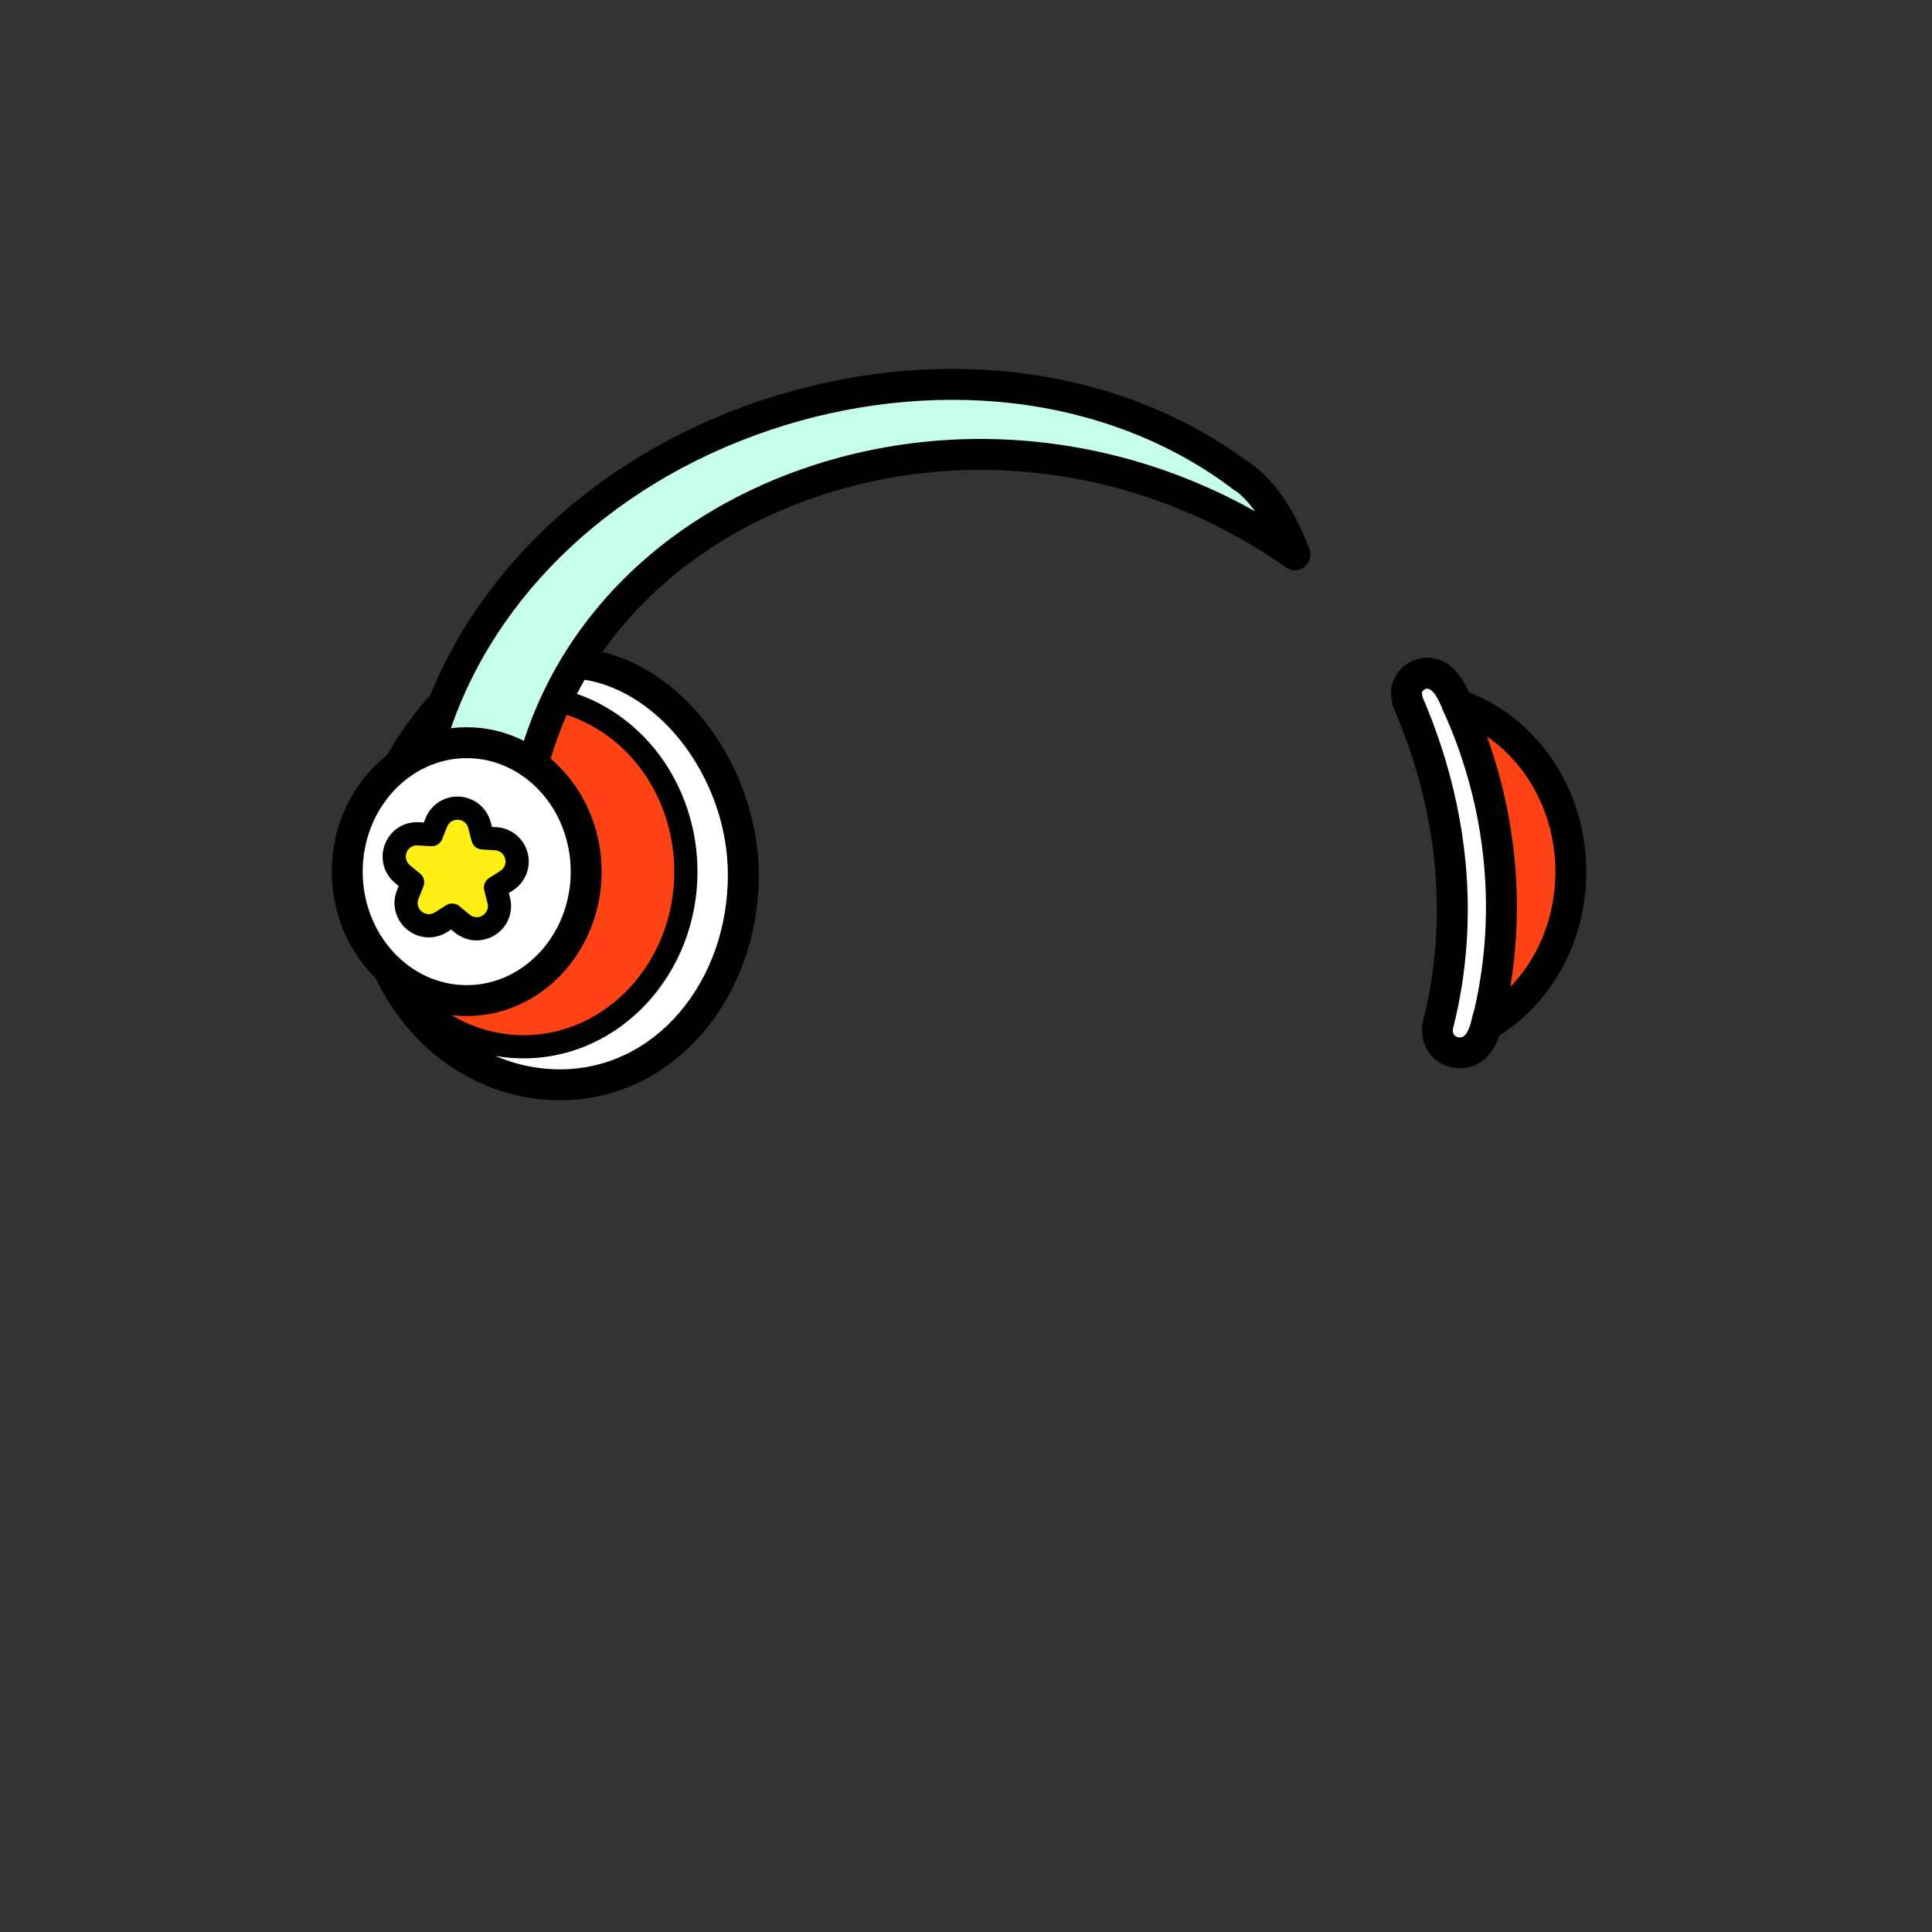 <?xml version="1.0" encoding="utf-8"?>
<!-- Generator: Adobe Illustrator 27.2.0, SVG Export Plug-In . SVG Version: 6.00 Build 0)  -->
<svg version="1.1" id="レイヤー_1" xmlns="http://www.w3.org/2000/svg" xmlns:xlink="http://www.w3.org/1999/xlink" x="0px"
	 y="0px" viewBox="0 0 1000 1000" style="enable-background:new 0 0 1000 1000;" xml:space="preserve">
<rect x="0" y="0" width="1000" height="1000" fill="#333333" stroke="none"/>
<style type="text/css">
	.st0-1e49a38f-0c7c-4707-84c9-09dda0123d52{fill:#FFFFFF;}
	.st1-1e49a38f-0c7c-4707-84c9-09dda0123d52{fill:#FF4314;}
	.st2-1e49a38f-0c7c-4707-84c9-09dda0123d52{fill:#C7FFED;}
	.st3-1e49a38f-0c7c-4707-84c9-09dda0123d52{fill:#FFEF14;}
</style>
<g>
	<path class="st0-1e49a38f-0c7c-4707-84c9-09dda0123d52" d="M292.023,361.973c-0.12-9.994,11.083-17.171,21.036-16.258s18.417,7.486,25.635,14.4
		c26.932,25.799,45.547,61.647,45.297,98.941c-0.25,37.295-21.616,75.059-55.916,89.703
		c-32.906,14.048-73.432,4.716-99.461-19.832s-37.764-62.262-34.027-97.845
		c2.567-24.437,12.592-48.929,31.524-64.592s47.575-20.571,65.912-4.517H292.023z"/>
	<path class="st1-1e49a38f-0c7c-4707-84c9-09dda0123d52" d="M757.35,376.164c19.943,47.176,24.532,100.701,12.911,150.584
		c14.419-6.678,25.536-19.383,32.198-33.809s9.144-30.498,9.335-46.387
		c0.206-17.168-2.398-34.944-11.59-49.445C791.012,382.605,774.147,372.097,757.35,376.164z"/>
	<path class="st1-1e49a38f-0c7c-4707-84c9-09dda0123d52" d="M214.542,385.603c8.39-11.364,21.076-19.258,34.754-22.788
		c13.677-3.529,28.273-2.838,41.883,0.943c18.053,5.016,34.872,15.815,44.995,31.582
		c9.078,14.138,12.303,31.208,14.052,47.919c1.388,13.259,1.949,26.812-1.122,39.785
		c-6.012,25.396-26.54,46.591-51.468,54.316c-24.929,7.726-53.372,2.111-74.094-13.755
		c-20.722-15.866-33.471-41.374-34.705-67.443s10.923-50.536,25.705-70.559L214.542,385.603z"/>
	<path class="st0-1e49a38f-0c7c-4707-84c9-09dda0123d52" d="M241.57,392.41c29.68,0,53.83,26.36,53.83,58.75c0,32.4-24.15,58.75-53.83,58.75
		c-0.87,0-1.73-0.03-2.59-0.07c-0.29-0.02-0.57-0.04-0.86-0.06c-0.56-0.04-1.13-0.09-1.69-0.14
		c-0.35-0.04-0.68-0.08-1.02-0.13c-0.51-0.06-1.01-0.13-1.5-0.21c-0.37-0.05-0.73-0.11-1.09-0.18
		c-0.46-0.08-0.93-0.17-1.39-0.27c-0.38-0.08-0.75-0.15-1.11-0.24c-0.45-0.1-0.89-0.22-1.33-0.34
		c-0.38-0.09-0.75-0.19-1.13-0.3c-0.42-0.12-0.83-0.25-1.25-0.38c-0.83-0.27-1.66-0.55-2.48-0.86
		c-0.26-0.1-0.53-0.19-0.79-0.29c-0.49-0.19-0.96-0.4-1.44-0.61c-0.27-0.11-0.54-0.22-0.8-0.34
		c-0.49-0.22-0.96-0.45-1.44-0.68c-0.25-0.12-0.49-0.24-0.74-0.37c-0.48-0.25-0.97-0.5-1.45-0.77
		c-0.21-0.11-0.42-0.23-0.63-0.35c-0.51-0.29-1.01-0.58-1.51-0.88c-0.14-0.09-0.29-0.19-0.43-0.28
		c-16.22-10.13-27.17-29.19-27.17-51c0-18.46,7.85-34.96,20.1-45.74c2.22-1.95,4.59-3.71,7.08-5.27
		l0.42-0.27c0.5-0.3,1.01-0.59,1.51-0.88c0.21-0.12,0.42-0.24,0.63-0.35
		c0.48-0.27,0.97-0.52,1.46-0.77c0.24-0.13,0.49-0.25,0.74-0.37c0.47-0.23,0.95-0.46,1.43-0.68
		c0.27-0.12,0.54-0.23,0.81-0.34c0.47-0.21,0.95-0.42,1.43-0.61c0.27-0.1,0.54-0.19,0.81-0.29
		c0.81-0.31,1.63-0.59,2.46-0.85c0.42-0.14,0.83-0.27,1.25-0.39c0.38-0.11,0.75-0.21,1.13-0.3
		c0.44-0.12,0.88-0.24,1.33-0.34c0.36-0.08,0.73-0.16,1.11-0.24c0.46-0.1,0.93-0.19,1.4-0.27
		c0.36-0.07,0.72-0.13,1.08-0.18c0.49-0.08,0.99-0.15,1.5-0.21c0.34-0.05,0.67-0.09,1.02-0.13
		c0.56-0.05,1.12-0.1,1.69-0.14c0.29-0.02,0.57-0.04,0.86-0.06c0.86-0.04,1.72-0.07,2.59-0.07
		L241.57,392.41z"/>
	<path class="st0-1e49a38f-0c7c-4707-84c9-09dda0123d52" d="M729.775,366.558c-1.595-4.159-0.701-9.168,2.235-12.518s7.785-4.893,12.117-3.857
		c8.4,2.009,12.132,11.628,14.461,19.944c10.746,38.382,19.727,77.68,19.832,117.538
		c0.046,17.521-2.234,36.472-14.181,49.288c-3.026,3.247-7.375,6.158-11.633,4.908
		c-3.683-1.081-5.899-5.036-6.23-8.86s0.815-7.599,1.797-11.309
		c6.79-25.641,6.199-52.789,1.845-78.953s-10.985-52.046-20.242-76.182V366.558z"/>
	<path class="st2-1e49a38f-0c7c-4707-84c9-09dda0123d52" d="M276.796,396.735c11.48-49.865,47.546-105.71,91.672-131.618
		s96.572-35.722,147.677-33.142s100.047,30.047,147.187,49.95c-2.241-15.432-13.054-28.611-26.158-37.064
		c-13.104-8.453-27.387-25.806-42.552-29.437c-72.15-17.276-149.517-20.374-219.439,4.428
		s-132.135,93.535-151.444,165.168c17.18,0.587,34.272,3.669,53.056,11.715H276.796z"/>
</g>
<g>
	<path d="M670.189,295.107c-3.319,0-6.421-2.081-7.563-5.395c-4.405-12.778-13.884-29.665-24.283-36.546
		c-3.685-2.438-4.695-7.401-2.258-11.086c2.438-3.685,7.401-4.696,11.086-2.258
		c14.515,9.603,25.546,30.068,30.582,44.675c1.439,4.177-0.779,8.73-4.956,10.17
		C671.934,294.966,671.054,295.107,670.189,295.107z"/>
	<path d="M772.822,536.567c-2.6,0-5.148-1.265-6.687-3.597c-2.433-3.688-1.414-8.65,2.274-11.083
		c22.952-15.138,36.655-41.577,36.655-70.724c0-35.579-20.824-67.076-51.818-78.377
		c-4.151-1.514-6.289-6.106-4.775-10.257c1.514-4.15,6.106-6.288,10.256-4.775
		c37.286,13.596,62.338,51.134,62.338,93.41c0,34.541-16.392,65.973-43.847,84.082
		C775.862,536.14,774.334,536.567,772.822,536.567z"/>
	<path d="M222.025,394.573c-0.712,0-1.435-0.096-2.154-0.296c-4.256-1.187-6.743-5.6-5.556-9.855
		c22.507-80.674,89.467-146.839,179.119-176.991c43.152-14.514,88.832-19.576,132.102-14.645
		c45.88,5.23,88.261,21.773,122.562,47.84c3.518,2.673,4.202,7.692,1.528,11.21
		c-2.672,3.518-7.691,4.203-11.21,1.529c-32.01-24.327-71.67-39.777-114.692-44.682
		c-40.953-4.669-84.245,0.142-125.189,13.912c-84.621,28.461-147.727,90.564-168.808,166.126
		C228.74,392.258,225.525,394.573,222.025,394.573z"/>
	<path d="M271.058,547.804c-49.606,0-89.963-43.353-89.963-96.64c0-30.828,13.871-60.066,37.105-78.213
		c2.612-2.039,6.382-1.576,8.422,1.035c2.04,2.612,1.576,6.382-1.035,8.422
		c-20.346,15.891-32.492,41.594-32.492,68.756c0,46.671,34.974,84.64,77.963,84.64
		s77.963-37.969,77.963-84.64c0-19.354-6.174-38.275-17.384-53.277
		c-10.977-14.689-26.317-25.078-43.193-29.251c-3.217-0.796-5.18-4.048-4.384-7.265
		c0.796-3.217,4.05-5.18,7.265-4.384c19.562,4.838,37.291,16.812,49.924,33.717
		c12.75,17.062,19.772,38.534,19.772,60.46C361.021,504.451,320.664,547.804,271.058,547.804z"/>
	<path d="M289.92,569.487c-58.904,0-106.826-51.447-106.826-114.684c0-32.73,11.859-62.161,37.32-92.623
		c2.833-3.39,7.878-3.841,11.269-1.007c3.39,2.833,3.841,7.879,1.007,11.269
		c-22.921,27.422-33.597,53.593-33.597,82.361c0,54.415,40.745,98.684,90.826,98.684
		c23.666,0,45.61-10.454,61.792-29.437c16.143-18.938,25.033-44.24,25.033-71.248
		c0-48.679-34.281-94.968-74.858-101.082c-4.369-0.658-7.377-4.733-6.719-9.103
		c0.658-4.369,4.728-7.383,9.103-6.719c24.118,3.633,46.649,18.297,63.442,41.29
		c15.909,21.782,25.033,49.342,25.033,75.613c0,30.809-10.249,59.797-28.857,81.627
		C344.617,557.037,318.348,569.487,289.92,569.487z"/>
	<g>
		<ellipse class="st0-1e49a38f-0c7c-4707-84c9-09dda0123d52" cx="241.566" cy="451.164" rx="61.834" ry="66.751"/>
		<path d="M241.566,525.914c-38.507,0-69.834-33.533-69.834-74.75s31.327-74.75,69.834-74.75
			c38.506,0,69.834,33.533,69.834,74.75S280.073,525.914,241.566,525.914z M241.566,392.413
			c-29.684,0-53.834,26.355-53.834,58.75s24.15,58.75,53.834,58.75s53.834-26.355,53.834-58.75
			S271.25,392.413,241.566,392.413z"/>
	</g>
	<path d="M277.002,399.699c-0.736,0-1.484-0.102-2.227-0.317c-4.244-1.228-6.689-5.664-5.462-9.908
		c19.54-67.539,72.559-120.956,145.463-146.555c86.338-30.316,183.542-16.243,260.021,37.647
		c3.611,2.545,4.477,7.536,1.932,11.147c-2.547,3.612-7.535,4.476-11.148,1.932
		c-72.259-50.916-164.036-64.236-245.503-35.63c-67.962,23.863-117.312,73.399-135.395,135.905
		C283.67,397.421,280.473,399.699,277.002,399.699z"/>
	<path d="M769.637,537.625c-0.655,0-1.321-0.081-1.984-0.251c-4.281-1.093-6.866-5.449-5.772-9.729
		c13.399-52.484,8.122-109.187-14.859-159.661c-1.83-4.021-0.055-8.765,3.966-10.596
		c4.023-1.829,8.766-0.055,10.597,3.966c24.486,53.782,30.098,114.244,15.799,170.248
		C776.459,535.219,773.205,537.625,769.637,537.625z"/>
	<path d="M755.598,552.947c-4.392,0-8.784-1.413-12.262-4.174c-6.122-4.86-8.818-13.43-6.611-20.918
		c12.933-51.559,7.868-106.758-14.651-159.637c-3.705-8.701-1.757-14.996,0.53-18.745
		c3.491-5.723,9.81-8.631,14.521-8.974c14.986-1.103,21.39,13.645,24.121,19.937
		c0.253,0.582,0.483,1.116,0.699,1.583c1.845,4.015,0.086,8.765-3.929,10.61
		c-4.015,1.846-8.764,0.087-10.61-3.928c-0.257-0.559-0.534-1.197-0.836-1.893
		c-2.229-5.137-4.857-10.595-8.284-10.351c-0.347,0.056-1.59,0.568-2.055,1.402
		c-0.425,0.762-0.22,2.252,0.562,4.089c23.926,56.181,29.252,114.962,15.402,169.987
		c-0.035,0.14-0.073,0.277-0.116,0.414c-0.396,1.277,0.156,3.06,1.204,3.893
		c1.048,0.829,2.908,0.964,4.064,0.288c2.884-1.686,4.238-7.907,4.966-11.25
		c0.94-4.316,5.194-7.051,9.52-6.115c4.316,0.94,7.055,5.202,6.115,9.52
		c-1.25,5.741-3.577,16.429-12.528,21.66C762.437,552.09,759.018,552.947,755.598,552.947z"/>
	<g>
		<path class="st3-1e49a38f-0c7c-4707-84c9-09dda0123d52" d="M246.705,480.75c-2.737,0-5.325-0.945-7.485-2.735l-5.202-4.309l-5.705,3.615
			c-1.918,1.216-4.1,1.858-6.309,1.858c-3.907,0-7.569-1.957-9.795-5.235
			c-2.208-3.25-2.632-7.233-1.167-10.929l2.49-6.278l-5.201-4.309
			c-3.875-3.209-5.278-8.339-3.573-13.068c1.708-4.739,6.046-7.802,11.054-7.802
			c0.259,0,0.522,0.008,0.789,0.025l6.74,0.428l2.491-6.278c1.793-4.521,6.088-7.443,10.942-7.443
			c5.483,0,10.08,3.562,11.438,8.865l1.675,6.543l6.74,0.428c5.193,0.33,9.383,3.801,10.673,8.842
			c1.291,5.041-0.715,10.098-5.11,12.882l-5.705,3.615l1.675,6.543
			c0.913,3.564,0.162,7.25-2.061,10.113C253.853,479.021,250.341,480.75,246.705,480.75z"/>
		<path d="M236.774,424.292c2.448-0,4.891,1.487,5.625,4.354l1.713,6.691
			c0.622,2.43,2.738,4.183,5.241,4.342l6.893,0.438c5.597,0.356,7.469,7.666,2.732,10.668
			l-5.834,3.697c-2.119,1.343-3.132,3.897-2.51,6.326l1.713,6.691
			c1.025,4.003-2.166,7.25-5.644,7.25c-1.242,0-2.521-0.414-3.658-1.356l-5.319-4.406
			c-1.065-0.882-2.377-1.331-3.694-1.331c-1.072,0-2.148,0.297-3.098,0.899l-5.834,3.697
			c-1.012,0.641-2.074,0.926-3.097,0.926c-3.765,0-7.01-3.852-5.383-7.951l2.547-6.42
			c0.925-2.331,0.243-4.993-1.688-6.593l-5.319-4.406c-4.213-3.49-1.669-10.25,3.653-10.25
			c0.134,0,0.27,0.004,0.408,0.013l6.893,0.438c0.124,0.008,0.247,0.012,0.369,0.012
			c2.36,0,4.5-1.438,5.38-3.655l2.547-6.42C232.386,425.485,234.582,424.293,236.774,424.292
			 M236.775,412.292h-0.001c-7.329,0.001-13.813,4.409-16.519,11.231l-0.883,2.226l-2.39-0.152
			c-0.388-0.025-0.782-0.037-1.169-0.037c-7.568,0-14.122,4.619-16.698,11.767
			c-2.572,7.138-0.457,14.88,5.39,19.723l1.844,1.528l-0.883,2.226
			c-2.178,5.491-1.513,11.664,1.78,16.512c3.344,4.924,8.861,7.864,14.758,7.864
			c3.348,0,6.64-0.965,9.52-2.79l2.023-1.282l1.844,1.528c3.203,2.653,7.22,4.114,11.313,4.114
			c5.476,0,10.76-2.597,14.136-6.946c3.367-4.338,4.509-9.908,3.134-15.281l-0.594-2.32
			l2.023-1.282c6.53-4.138,9.629-11.95,7.711-19.439c-1.918-7.489-8.39-12.85-16.105-13.341
			l-2.39-0.152l-0.594-2.32C252.007,417.793,244.914,412.292,236.775,412.292L236.775,412.292z"/>
	</g>
</g>
</svg>
